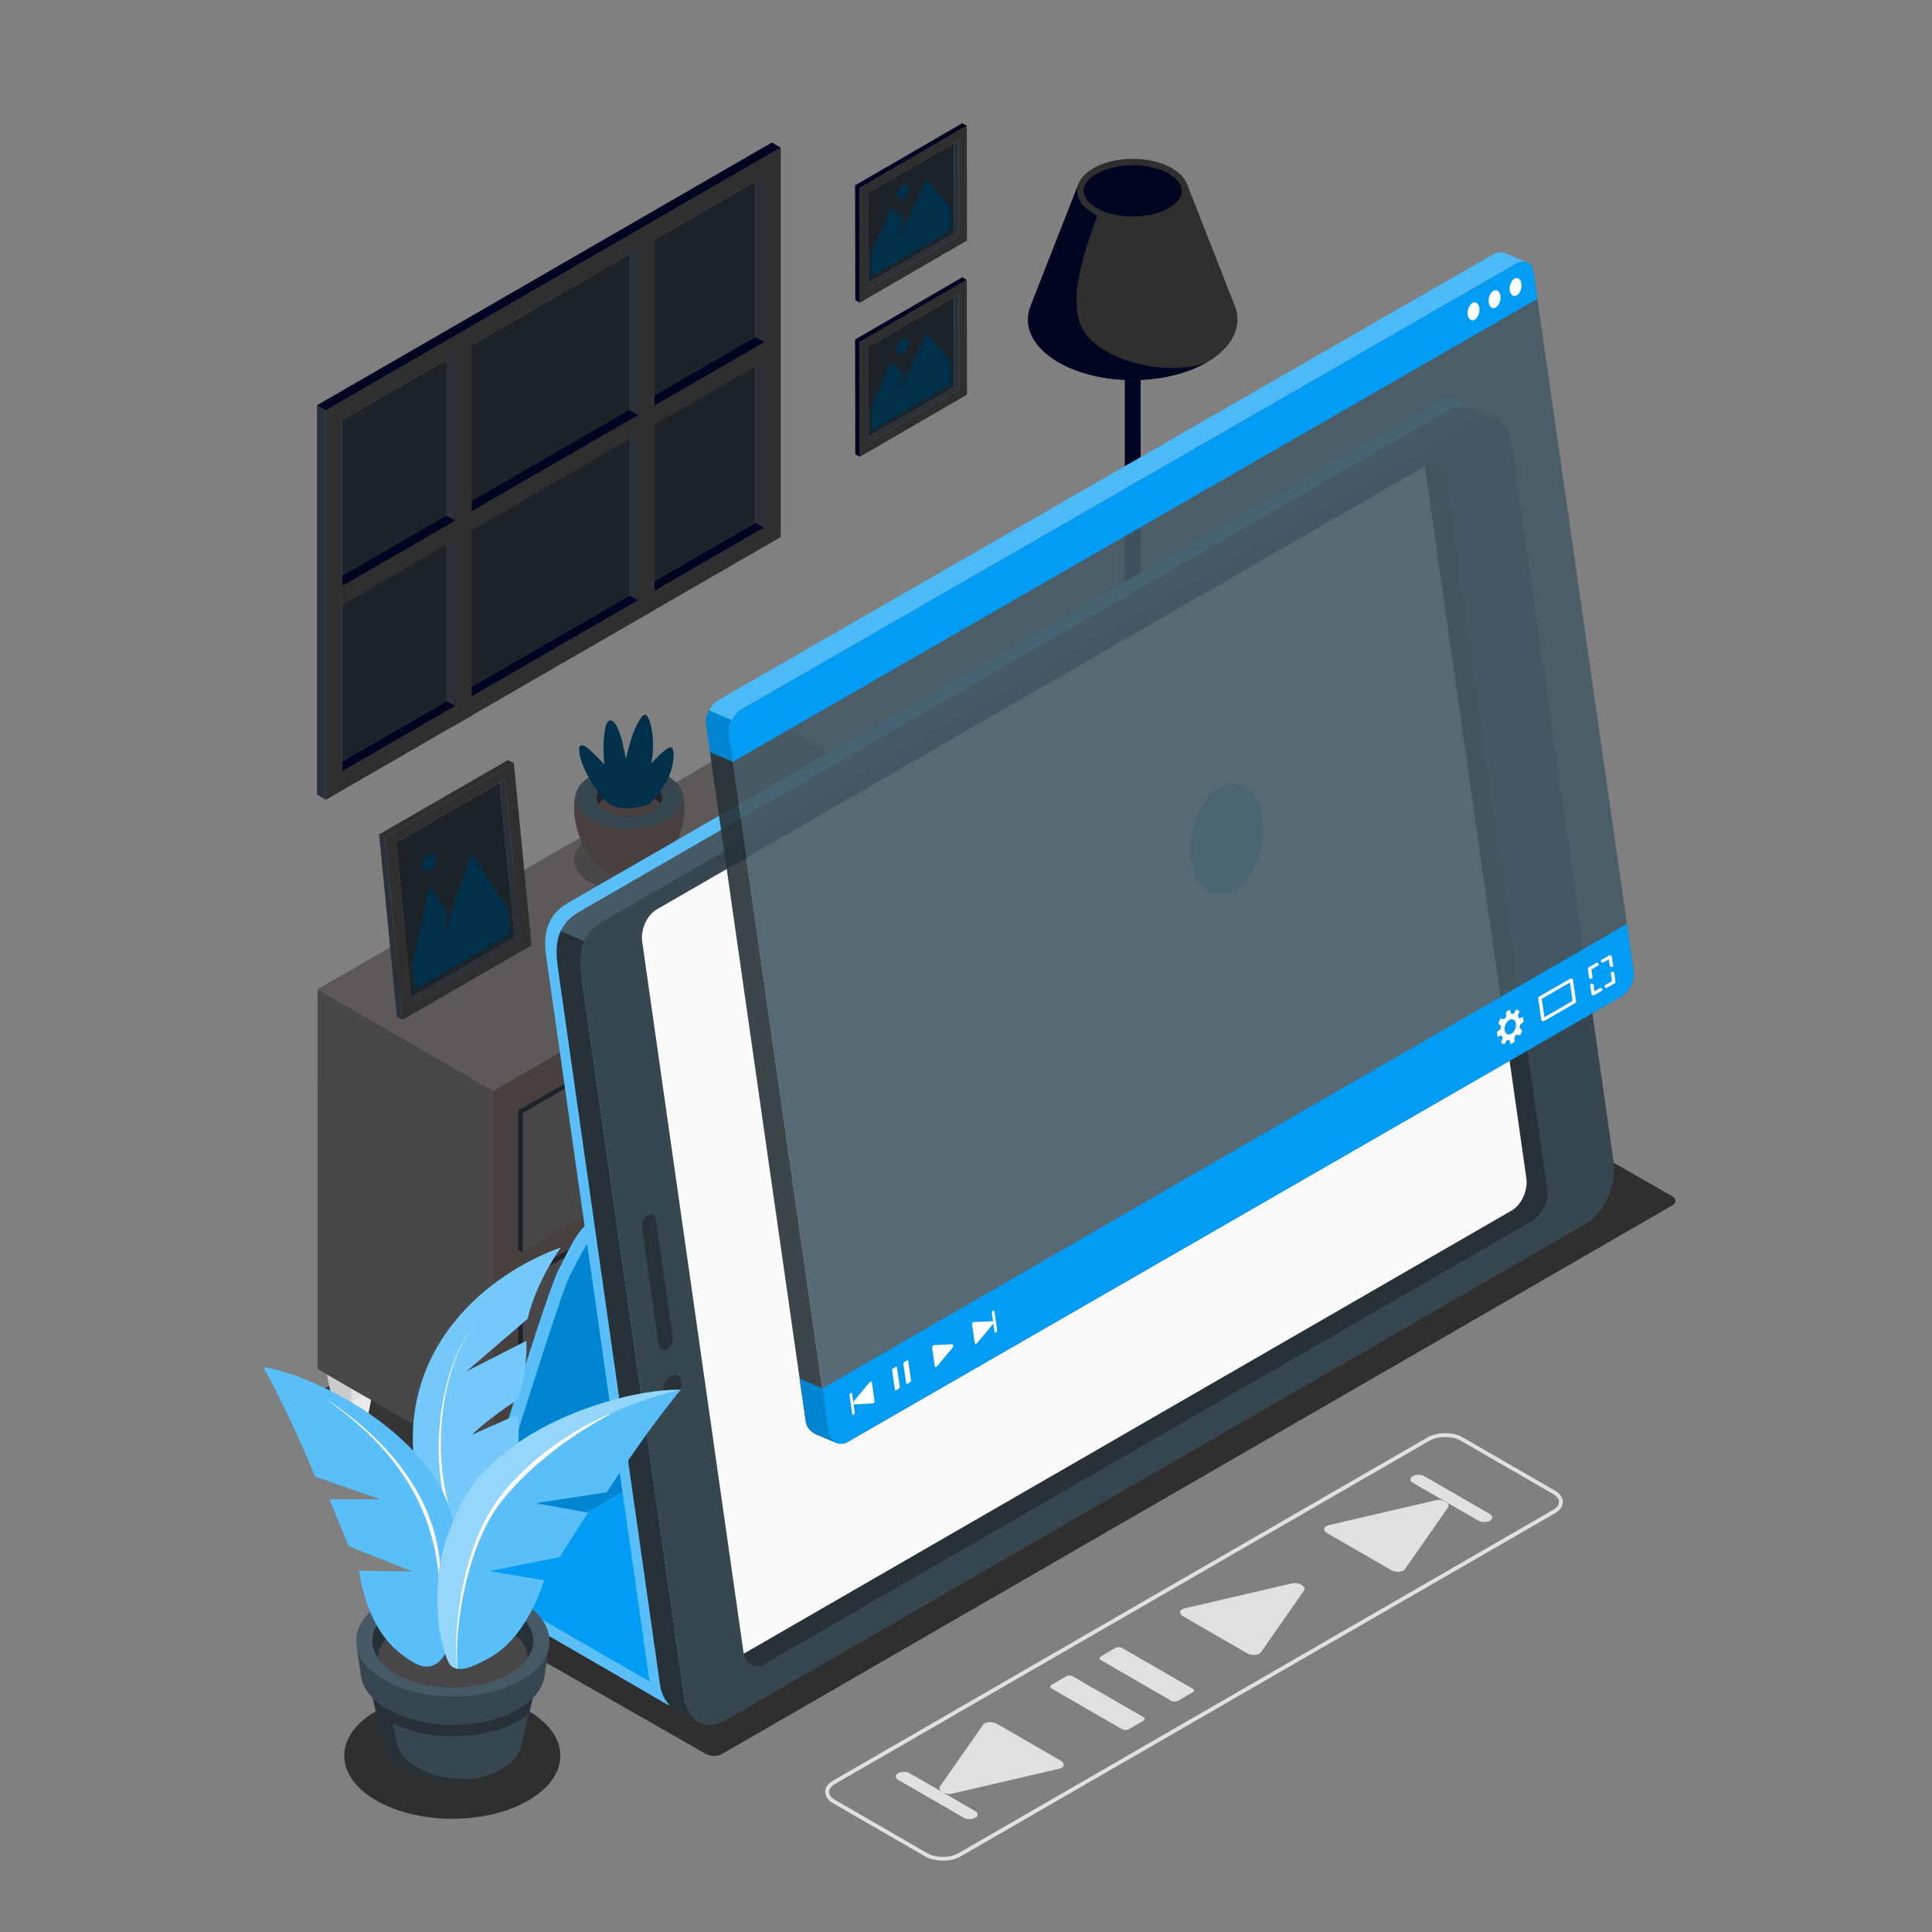 <svg width="173" height="173" viewBox="0 0 173 173" fill="none" xmlns="http://www.w3.org/2000/svg">
<rect x="0" y="0" width="173" height="173" fill="#808080" stroke="none"/>
<path d="M43.441 136.529L26.411 126.714C26.015 126.486 26.014 126.115 26.41 125.885L68.499 101.497C68.894 101.268 69.536 101.267 69.932 101.496L86.963 111.31C87.359 111.539 87.359 111.911 86.963 112.14L44.874 136.528C44.479 136.758 43.837 136.758 43.441 136.529Z" fill="#353535"/>
<path d="M63.229 157.07L36.502 141.795C36.113 141.571 36.113 141.206 36.502 140.982L121.611 91.846C122 91.621 122.631 91.621 123.02 91.846L149.746 107.121C150.135 107.346 150.135 107.71 149.746 107.935L64.638 157.07C64.249 157.294 63.618 157.294 63.229 157.07Z" fill="#2F2F2F"/>
<path d="M95.801 92.104C92.702 93.893 92.702 96.795 95.801 98.584C98.9 100.374 103.926 100.374 107.025 98.584C110.124 96.795 110.124 93.894 107.025 92.104C103.926 90.315 98.9 90.315 95.801 92.104Z" fill="#EBEBEB"/>
<path d="M47.341 153.218C51.119 155.424 51.119 159 47.341 161.206C43.563 163.412 37.438 163.412 33.66 161.206C29.882 159 29.882 155.424 33.66 153.218C37.438 151.012 43.563 151.012 47.341 153.218Z" fill="#2F2F2F"/>
<path d="M47.044 127.036L45.581 134.292L44.159 135.113L42.75 134.299L41.275 127.036L44.16 125.371L47.044 127.036Z" fill="#E0E0E0"/>
<path opacity="0.05" d="M47.044 127.036L45.581 134.292L44.159 135.113L42.75 134.299L41.275 127.036L44.16 125.371L47.044 127.036Z" fill="black"/>
<path d="M44.159 135.113V128.702L47.044 127.036L45.581 134.292L44.159 135.113Z" fill="#EBEBEB"/>
<path opacity="0.05" d="M47.044 127.036L46.099 131.722L44.159 132.842L42.228 131.727L41.275 127.036L44.16 125.371L47.044 127.036Z" fill="black"/>
<path d="M34.361 119.714L32.898 126.969L31.476 127.79L30.067 126.977L28.592 119.714L31.477 118.049L34.361 119.714Z" fill="#E0E0E0"/>
<path opacity="0.05" d="M34.361 119.714L32.898 126.969L31.476 127.79L30.067 126.977L28.592 119.714L31.477 118.049L34.361 119.714Z" fill="black"/>
<path d="M31.476 127.79L31.477 121.379L34.361 119.714L32.898 126.969L31.476 127.79Z" fill="#EBEBEB"/>
<path opacity="0.05" d="M34.361 119.714L33.416 124.399L31.476 125.519L29.545 124.404L28.592 119.714L31.477 118.049L34.361 119.714Z" fill="black"/>
<path opacity="0.05" d="M84.56 105.375L83.098 112.631L81.676 113.452L80.267 112.638L78.791 105.375L81.676 103.71L84.56 105.375Z" fill="black"/>
<path d="M81.676 113.452L81.676 107.041L84.56 105.375L83.098 112.631L81.676 113.452Z" fill="#EBEBEB"/>
<path opacity="0.05" d="M84.561 105.375L83.616 110.061L81.676 111.181L79.745 110.066L78.792 105.375L81.676 103.71L84.561 105.375Z" fill="black"/>
<path d="M44.159 131.671L28.442 122.597L28.441 88.578L44.159 97.653V131.671Z" fill="#494747"/>
<path d="M44.159 97.653L85.378 73.855L85.378 107.873L44.159 131.671V97.653Z" fill="#483F3F"/>
<path d="M85.378 73.855L44.159 97.653L28.441 88.578L69.66 64.78L85.378 73.855Z" fill="#5E5959"/>
<path d="M46.405 114.505L83.132 93.299L83.132 105.784L83.545 106.023L46.817 127.228L46.404 126.989L46.405 114.505Z" fill="#1C2429"/>
<path d="M46.817 114.743L83.546 93.538L83.545 106.023L46.817 127.228L46.817 114.743Z" fill="#494747"/>
<path d="M64.475 106.908L67.53 105.144C67.926 104.915 68.248 105.02 68.248 105.378C68.248 105.736 67.926 106.212 67.53 106.441L64.474 108.204C64.078 108.433 63.757 108.329 63.757 107.971C63.757 107.613 64.078 107.137 64.475 106.908Z" fill="#E0E0E0"/>
<path d="M46.404 99.43L83.132 78.225L83.131 90.71L83.544 90.948L46.816 112.153L46.403 111.915L46.404 99.43Z" fill="#1C2429"/>
<path d="M46.817 99.669L83.545 78.464L83.544 90.948L46.816 112.153L46.817 99.669Z" fill="#494747"/>
<path d="M64.474 91.834L67.529 90.07C67.925 89.841 68.247 89.946 68.247 90.304C68.247 90.662 67.925 91.138 67.529 91.367L64.474 93.13C64.077 93.359 63.756 93.254 63.756 92.897C63.756 92.538 64.078 92.063 64.474 91.834Z" fill="#E0E0E0"/>
<path d="M59.73 75.029C61.635 76.129 61.635 77.912 59.73 79.012C57.825 80.112 54.736 80.112 52.83 79.012C50.925 77.912 50.925 76.129 52.83 75.029C54.736 73.929 57.825 73.929 59.73 75.029Z" fill="#494747"/>
<path d="M53.246 77.266C51.587 75.573 50.612 71.345 52.23 70.003H60.465C62.083 71.345 61.109 75.57 59.451 77.265C59.437 77.281 59.421 77.296 59.406 77.312C59.387 77.33 59.368 77.349 59.349 77.367C59.302 77.413 59.252 77.457 59.199 77.501C59.185 77.512 59.172 77.521 59.159 77.532C59.118 77.564 59.078 77.596 59.033 77.626C58.963 77.677 58.892 77.723 58.819 77.763C57.454 78.551 55.241 78.551 53.876 77.763C53.803 77.723 53.731 77.676 53.66 77.625C53.619 77.597 53.582 77.567 53.544 77.537C53.527 77.524 53.511 77.512 53.494 77.499C53.443 77.457 53.395 77.414 53.35 77.37C53.328 77.349 53.306 77.328 53.284 77.306C53.272 77.293 53.258 77.28 53.246 77.266Z" fill="#483F3F"/>
<path d="M59.75 69.462C61.629 70.546 61.629 72.305 59.75 73.39C57.871 74.475 54.825 74.475 52.946 73.39C51.067 72.305 51.067 70.546 52.946 69.462C54.825 68.377 57.871 68.377 59.75 69.462Z" fill="#37474F"/>
<path d="M58.418 70.231C59.561 70.891 59.561 71.961 58.418 72.621C57.275 73.281 55.422 73.281 54.278 72.621C53.135 71.961 53.135 70.891 54.278 70.231C55.422 69.571 57.275 69.571 58.418 70.231Z" fill="#1C2429"/>
<path d="M54.279 71.365C55.422 70.705 57.275 70.705 58.418 71.365C58.736 71.549 58.962 71.764 59.103 71.993C58.962 72.222 58.736 72.438 58.418 72.621C57.275 73.281 55.422 73.281 54.279 72.621C53.961 72.438 53.735 72.222 53.594 71.993C53.735 71.764 53.961 71.549 54.279 71.365Z" fill="#483F3F"/>
<path d="M58.166 71.993C58.166 71.993 58.972 71.225 59.663 70.002C60.354 68.779 60.482 67.141 60.124 66.939C59.767 66.737 58.312 68.371 58.312 68.371C58.312 68.371 58.526 67.373 58.465 66.284C58.404 65.195 58.139 64.206 57.827 64.006C57.515 63.806 56.817 65.18 56.518 66.175C56.219 67.171 56.04 67.989 56.04 67.989C56.04 67.989 55.835 66.644 55.504 65.698C55.141 64.665 54.812 64.431 54.556 64.533C54.301 64.635 54.132 65.118 54.058 66.494C54.006 67.458 54.12 68.465 54.12 68.465C54.12 68.465 53.607 67.901 53.037 67.353C52.411 66.753 52.144 66.669 51.965 66.784C51.787 66.899 51.737 67.834 52.706 69.586C53.56 71.132 54.534 71.992 54.534 71.992C54.534 71.992 55.875 72.857 58.166 71.993Z" fill="#01304B"/>
<path d="M36.346 89.553L36.872 89.806L46.607 84.186L46.082 83.932L36.346 89.553Z" fill="#2A3139"/>
<path d="M46.082 83.932L36.821 89.278L35.474 75.426L44.735 70.083L46.082 83.932Z" fill="#1C2429"/>
<path d="M46.009 68.31L34.483 74.964L36.072 91.302L47.598 84.647L46.009 68.31ZM46.607 84.186L36.872 89.807L35.474 75.426L45.209 69.805L46.607 84.186Z" fill="#2F2F2F"/>
<path d="M46.607 84.186L46.082 83.932L44.735 70.083L45.209 69.805L46.607 84.186Z" fill="#2A3139"/>
<path d="M46.009 68.31L45.476 68.063L33.95 74.718L34.483 74.964L46.009 68.31Z" fill="#2E2F30"/>
<path d="M33.95 74.718L34.483 74.964L36.072 91.302L35.539 91.056L33.95 74.718Z" fill="#2A3139"/>
<path d="M45.675 83.669L37.137 88.598L36.91 86.264L38.498 79.409L40.011 81.749L39.698 83.719L42.222 76.446L45.448 81.335L45.675 83.669Z" fill="#01304B"/>
<path d="M38.366 76.523C38.017 76.724 37.765 77.197 37.802 77.578C37.839 77.959 38.152 78.105 38.501 77.904C38.849 77.702 39.102 77.23 39.065 76.849C39.028 76.468 38.715 76.322 38.366 76.523Z" fill="#01304B"/>
<path d="M108.164 93.376H108.158C108.159 92.379 107.505 91.382 106.187 90.62C103.551 89.098 99.276 89.098 96.64 90.62C95.322 91.382 94.668 92.379 94.669 93.376H94.662V94.309C94.678 95.293 95.339 96.275 96.64 97.026C99.276 98.548 103.551 98.548 106.187 97.026C107.489 96.275 108.149 95.293 108.165 94.309V93.376H108.164Z" fill="#E0E0E0"/>
<path d="M96.639 90.62C94.003 92.142 94.003 94.61 96.639 96.132C99.276 97.654 103.55 97.654 106.187 96.132C108.823 94.61 108.823 92.142 106.187 90.62C103.55 89.098 99.276 89.098 96.639 90.62Z" fill="#F0F0F0"/>
<path d="M100.718 30.724H102.138V92.645H102.132C102.149 92.761 102.084 92.881 101.93 92.969C101.653 93.13 101.203 93.13 100.926 92.969C100.772 92.881 100.707 92.761 100.724 92.645H100.718V30.724Z" fill="#000521"/>
<path d="M92.242 27.516H92.238L96.565 16.483H106.292L110.619 27.516H110.614C111.23 29.242 110.383 31.107 108.064 32.446C104.399 34.562 98.457 34.562 94.792 32.446C92.472 31.107 91.625 29.242 92.242 27.516Z" fill="#2F2F2F"/>
<path d="M97.028 29.612C95.266 26.75 97.52 21.332 99.177 16.809L99.179 16.483H96.565L92.238 27.516H92.242C91.625 29.242 92.472 31.107 94.792 32.446C98.457 34.562 104.399 34.562 108.064 32.446C104.752 33.746 98.79 32.474 97.028 29.612Z" fill="#000521"/>
<path d="M104.947 19.125C103.004 20.248 99.852 20.248 97.908 19.125C95.965 18.003 95.965 16.184 97.908 15.062C99.852 13.94 103.004 13.94 104.947 15.062C106.891 16.184 106.891 18.003 104.947 19.125Z" fill="#2F2F2F"/>
<path d="M101.428 19.39C102.658 19.39 103.805 19.118 104.658 18.625C105.412 18.19 105.827 17.646 105.827 17.093C105.827 16.541 105.412 15.997 104.658 15.562C103.805 15.069 102.657 14.797 101.428 14.797C100.198 14.797 99.051 15.069 98.198 15.562C97.443 15.997 97.028 16.541 97.028 17.093C97.028 17.646 97.443 18.19 98.198 18.625C99.051 19.118 100.198 19.39 101.428 19.39Z" fill="#000521"/>
<path d="M67.646 15.323L68.438 15.766V47.242L67.646 46.8V15.323Z" fill="#2A3139"/>
<path d="M67.646 46.8L67.644 16.224L30.643 37.596L30.649 68.169L67.646 46.8Z" fill="#1C2429"/>
<path d="M69.908 48.091V13.22L29.173 36.747L29.173 71.618L69.908 48.091ZM30.643 69.072V37.596L68.438 15.766V47.241L30.643 69.072Z" fill="#2F2F2F"/>
<path d="M68.438 47.242L67.646 46.8L30.649 68.169L30.643 69.072L68.438 47.242Z" fill="#000521"/>
<path d="M56.348 22.746L57.14 22.289V53.764L56.348 53.323V22.746Z" fill="#2A3139"/>
<path d="M39.982 32.203L40.774 31.746V63.222L39.982 62.78V32.203Z" fill="#2A3139"/>
<path d="M29.173 71.618L28.385 71.159V36.288L29.173 36.747L29.173 71.618Z" fill="#2A3139"/>
<path d="M28.385 36.288L29.173 36.747L69.908 13.22L69.12 12.761L28.385 36.288Z" fill="#000521"/>
<path d="M30.643 51.563V52.476L68.44 30.645L67.653 30.186L30.643 51.563Z" fill="#000521"/>
<path d="M30.646 54.172L30.643 52.476L68.44 30.645L68.438 32.344L30.646 54.172Z" fill="#2F2F2F"/>
<path d="M40.775 64.92L42.243 64.072L42.243 29.201L40.775 30.049L40.775 64.92Z" fill="#2F2F2F"/>
<path d="M57.137 55.464L58.605 54.617L58.605 19.746L57.137 20.593V55.464Z" fill="#2F2F2F"/>
<path d="M40.774 46.627L39.982 46.17V32.203L40.774 31.746V46.627Z" fill="#2A3139"/>
<path d="M57.132 37.174L56.34 36.718L56.34 22.75L57.132 22.294V37.174Z" fill="#2A3139"/>
<path d="M77.337 39.377L77.734 39.612L85.843 34.909L85.447 34.673L77.337 39.377Z" fill="#2A3139"/>
<path d="M85.447 34.673L77.733 39.147L77.717 31.059L85.431 26.589L85.447 34.673Z" fill="#1C2429"/>
<path d="M86.571 25.061L76.97 30.63L76.99 40.906L86.591 35.338L86.571 25.061ZM85.843 34.909L77.734 39.612L77.717 31.059L85.826 26.356L85.843 34.909Z" fill="#2F2F2F"/>
<path d="M85.843 34.908L85.447 34.673L85.431 26.589L85.826 26.356L85.843 34.908Z" fill="#2A3139"/>
<path d="M86.571 25.061L86.168 24.832L76.567 30.401L76.97 30.63L86.571 25.061Z" fill="#000521"/>
<path d="M76.567 30.401L76.97 30.63L76.99 40.906L76.588 40.677L76.567 30.401Z" fill="#000521"/>
<path d="M85.145 34.432L78.033 38.557L78.029 36.502L79.801 32.387L80.912 33.413L80.517 35.137L82.965 29.874L85.141 32.377L85.145 34.432Z" fill="#01304B"/>
<path d="M80.839 30.401C80.549 30.569 80.314 30.978 80.314 31.314C80.315 31.65 80.551 31.785 80.842 31.617C81.132 31.448 81.367 31.039 81.367 30.704C81.366 30.368 81.13 30.232 80.839 30.401Z" fill="#01304B"/>
<path d="M77.337 25.575L77.734 25.811L85.843 21.107L85.447 20.872L77.337 25.575Z" fill="#2A3139"/>
<path d="M85.447 20.872L77.733 25.345L77.717 17.258L85.431 12.787L85.447 20.872Z" fill="#1C2429"/>
<path d="M86.571 11.26L76.97 16.828L76.99 27.105L86.591 21.536L86.571 11.26ZM85.843 21.107L77.734 25.811L77.717 17.258L85.826 12.555L85.843 21.107Z" fill="#2F2F2F"/>
<path d="M85.843 21.107L85.447 20.872L85.431 12.787L85.826 12.554L85.843 21.107Z" fill="#2A3139"/>
<path d="M86.571 11.26L86.168 11.031L76.567 16.599L76.97 16.828L86.571 11.26Z" fill="#000521"/>
<path d="M76.567 16.599L76.97 16.828L76.99 27.105L76.588 26.875L76.567 16.599Z" fill="#000521"/>
<path d="M85.145 20.631L78.033 24.756L78.029 22.7L79.801 18.586L80.912 19.612L80.517 21.335L82.965 16.073L85.141 18.576L85.145 20.631Z" fill="#01304B"/>
<path d="M80.839 16.599C80.549 16.767 80.314 17.177 80.314 17.512C80.315 17.848 80.551 17.984 80.842 17.815C81.132 17.647 81.367 17.238 81.367 16.902C81.366 16.567 81.13 16.431 80.839 16.599Z" fill="#01304B"/>
<path d="M121.981 95.367L123.528 94.474C123.528 94.474 131.745 67.67 132.51 66.116C133.275 64.563 131.892 63.77 130.412 64.625L53.283 109.097C51.804 109.952 51.338 111.126 50.023 113.682C48.707 116.239 41.287 140.868 41.287 140.868C41.177 141.441 41.442 142.021 41.948 142.314L59.509 152.485L140.183 105.91L121.981 95.367Z" fill="#029CF5"/>
<path opacity="0.35" d="M121.981 95.367L123.528 94.474C123.528 94.474 131.745 67.67 132.51 66.116C133.275 64.563 131.892 63.77 130.412 64.625L53.283 109.097C51.804 109.952 51.338 111.126 50.023 113.682C48.707 116.239 41.287 140.868 41.287 140.868C41.177 141.441 41.442 142.021 41.948 142.314L59.509 152.485L140.183 105.91L121.981 95.367Z" fill="white"/>
<path d="M50.991 114.301C49.99 116.238 42.265 141.391 42.265 141.391L124.505 93.91C124.505 93.91 132.662 68.345 133.478 66.734C134.294 65.124 132.86 64.389 131.381 65.243L54.251 109.716C52.772 110.57 51.992 112.363 50.991 114.301Z" fill="#029CF5"/>
<path opacity="0.15" d="M50.991 114.301C49.99 116.238 42.265 141.391 42.265 141.391L124.505 93.91C124.505 93.91 132.662 68.345 133.478 66.734C134.294 65.124 132.86 64.389 131.381 65.243L54.251 109.716C52.772 110.57 51.992 112.363 50.991 114.301Z" fill="black"/>
<path d="M122.939 94.816L42.265 141.391L60.13 151.708L140.805 105.134L122.939 94.816Z" fill="#029CF5"/>
<path d="M128.556 36.076L50.832 80.868C49.128 81.852 48.596 83.445 48.897 85.544L58.093 150.094C58.394 152.194 60.066 153.421 61.77 152.437L138.806 107.979C140.511 106.995 141.649 104.496 141.348 102.397L132.186 38.094C131.886 35.996 130.261 35.092 128.556 36.076Z" fill="#029CF5"/>
<path opacity="0.35" d="M128.556 36.076L50.832 80.868C49.128 81.852 48.596 83.445 48.897 85.544L58.093 150.094C58.394 152.194 60.066 153.421 61.77 152.437L138.806 107.979C140.511 106.995 141.649 104.496 141.348 102.397L132.186 38.094C131.886 35.996 130.261 35.092 128.556 36.076Z" fill="white"/>
<path d="M133.795 37.446C133.183 37.207 132.451 37.274 131.699 37.706L54.661 82.168C53.844 82.639 53.158 83.463 52.695 84.423L50.208 83.37C50.755 82.177 51.709 81.741 52.525 81.265L129.559 36.804C130.345 36.354 131.109 36.302 131.735 36.581L131.734 36.577L133.795 37.446Z" fill="#455A64"/>
<path d="M60.592 153.086L60.592 153.082C59.828 152.768 59.261 151.976 59.095 150.822L49.981 86.846C49.793 85.535 49.732 84.359 50.209 83.368L52.696 84.422C52.63 84.559 52.57 84.7 52.51 84.844C52.465 84.959 52.425 85.075 52.389 85.189C52.382 85.206 52.376 85.226 52.373 85.243C52.326 85.374 52.289 85.51 52.256 85.645C52.219 85.784 52.188 85.928 52.165 86.067C52.143 86.173 52.13 86.279 52.121 86.385C52.059 86.842 52.059 87.305 52.122 87.748L61.283 152.049C61.45 153.215 62.028 154.015 62.801 154.324L60.592 153.086Z" fill="#263238"/>
<path d="M131.698 37.71L53.974 82.502C52.269 83.486 51.737 85.079 52.038 87.178L61.282 152.052C61.582 154.152 63.207 155.055 64.912 154.071L141.948 109.613C143.652 108.629 144.79 106.13 144.49 104.031L135.328 39.729C135.028 37.63 133.402 36.726 131.698 37.71Z" fill="#37474F"/>
<path d="M137.218 109.318L68.455 148.999C67.572 149.509 66.73 149.041 66.574 147.953L57.503 84.317C57.348 83.229 57.937 81.934 58.821 81.424L127.583 41.742C128.467 41.232 129.309 41.7 129.464 42.788L138.535 106.424C138.691 107.513 138.101 108.808 137.218 109.318Z" fill="#263238"/>
<path d="M57.503 84.317L66.574 147.953C66.58 147.996 66.589 148.037 66.598 148.079L135.36 108.397C136.244 107.887 136.833 106.592 136.677 105.504L127.583 41.743L58.821 81.424C57.937 81.934 57.348 83.229 57.503 84.317Z" fill="#FAFAFA"/>
<path d="M61.011 123.721C61.089 124.268 60.792 124.919 60.348 125.176C59.904 125.433 59.48 125.197 59.402 124.65C59.324 124.103 59.62 123.451 60.064 123.195C60.509 122.938 60.932 123.174 61.011 123.721Z" fill="#263238"/>
<path d="M58.003 108.82C57.658 109.019 57.427 109.526 57.488 109.951L58.991 120.429C59.052 120.854 59.381 121.037 59.727 120.838C60.072 120.639 60.303 120.132 60.242 119.707L58.739 109.229C58.678 108.804 58.349 108.621 58.003 108.82Z" fill="#263238"/>
<g opacity="0.5">
<path d="M106.642 76.99C107.003 79.517 108.737 80.733 110.514 79.707C112.29 78.681 113.438 75.801 113.076 73.274C112.714 70.747 110.98 69.53 109.204 70.557C107.427 71.583 106.28 74.463 106.642 76.99Z" fill="#029CF5"/>
</g>
<path opacity="0.9" d="M137.28 24.133C137.269 24.092 137.258 24.054 137.238 24.017C137.242 24.009 137.236 24.001 137.23 23.992C137.219 23.951 137.199 23.914 137.18 23.881C137.152 23.823 137.115 23.77 137.069 23.722C137.056 23.697 137.033 23.677 137.011 23.657C136.994 23.641 136.982 23.625 136.961 23.613C136.927 23.581 136.894 23.557 136.852 23.534C136.852 23.534 136.846 23.53 136.84 23.526C136.798 23.502 136.751 23.483 136.705 23.468C136.422 23.371 136.081 23.414 135.724 23.618L66.417 63.494C65.658 63.932 65.134 64.948 65.336 66.365L74.226 128.449C74.322 129.121 75.228 129.506 75.858 129.144L145.123 89.266C145.882 88.827 146.407 87.815 146.291 87.001L137.312 24.291C137.304 24.237 137.292 24.183 137.28 24.133Z" fill="#455A64"/>
<path d="M136.705 23.468C136.422 23.371 136.081 23.414 135.723 23.618L66.418 63.494C65.658 63.932 65.134 64.948 65.249 65.758L65.603 68.225L63.575 67.35L63.225 64.913C63.109 64.103 63.63 63.091 64.389 62.653L133.7 22.777C134.093 22.547 134.471 22.527 134.764 22.657C135.052 22.785 136.369 23.339 136.705 23.468Z" fill="#029CF5"/>
<path d="M137.308 24.283C137.187 23.48 136.48 23.182 135.724 23.619L66.417 63.495C65.656 63.934 65.134 64.947 65.25 65.758L65.605 68.226L137.663 26.766L137.308 24.283Z" fill="#029CF5"/>
<path opacity="0.3" d="M135.723 23.619L66.418 63.495C66.042 63.715 65.718 64.074 65.51 64.481L63.493 63.623C63.703 63.22 64.019 62.864 64.391 62.652L133.699 22.776C134.093 22.547 134.47 22.528 134.764 22.657C135.05 22.786 136.366 23.335 136.699 23.466C136.423 23.369 136.078 23.415 135.723 23.619Z" fill="white"/>
<path opacity="0.15" d="M63.573 67.356L63.224 64.912C63.165 64.501 63.276 64.037 63.493 63.622L65.513 64.477C65.296 64.888 65.193 65.346 65.252 65.758L65.605 68.226L63.573 67.356Z" fill="black"/>
<path d="M131.841 27.134C131.552 27.301 131.366 27.769 131.424 28.18C131.483 28.591 131.765 28.788 132.054 28.622C132.343 28.455 132.529 27.987 132.47 27.576C132.412 27.165 132.13 26.967 131.841 27.134Z" fill="white"/>
<path d="M133.724 26.045C133.435 26.211 133.249 26.68 133.307 27.09C133.366 27.501 133.648 27.699 133.937 27.532C134.226 27.366 134.412 26.897 134.354 26.486C134.295 26.075 134.013 25.878 133.724 26.045Z" fill="white"/>
<path d="M135.607 24.955C135.318 25.122 135.132 25.59 135.191 26.001C135.249 26.412 135.531 26.61 135.82 26.443C136.109 26.276 136.295 25.808 136.237 25.397C136.178 24.986 135.896 24.789 135.607 24.955Z" fill="white"/>
<path opacity="0.9" d="M74.868 129.196L74.786 129.162L73.113 128.45C72.66 128.262 72.324 127.906 72.198 127.497C72.18 127.435 72.166 127.373 72.157 127.311L63.572 67.351L65.602 68.227L74.225 128.449C74.242 128.568 74.287 128.671 74.34 128.759C74.528 129.073 74.868 129.196 74.868 129.196Z" fill="#263238"/>
<path d="M146.291 87.001L145.68 82.732L73.635 124.327L74.226 128.449C74.322 129.121 75.228 129.506 75.858 129.144L145.123 89.266C145.882 88.828 146.407 87.815 146.291 87.001Z" fill="#029CF5"/>
<path d="M74.34 128.758C74.288 128.671 74.243 128.568 74.226 128.448L73.636 124.327L71.605 123.457L72.157 127.311C72.166 127.373 72.18 127.435 72.198 127.496C72.325 127.906 72.661 128.261 73.113 128.45L74.786 129.162L74.844 129.185C74.766 129.153 74.499 129.025 74.34 128.758Z" fill="#029CF5"/>
<path opacity="0.15" d="M74.34 128.758C74.288 128.671 74.243 128.568 74.226 128.448L73.636 124.327L71.605 123.457L72.157 127.311C72.166 127.373 72.18 127.435 72.198 127.496C72.325 127.906 72.661 128.261 73.113 128.45L74.786 129.162L74.844 129.185C74.766 129.153 74.499 129.025 74.34 128.758Z" fill="black"/>
<path d="M83.699 122.31L83.468 120.698C83.451 120.583 83.521 120.456 83.603 120.452L85.256 120.37C85.365 120.365 85.394 120.57 85.3 120.682L83.879 122.375C83.808 122.459 83.715 122.426 83.699 122.31Z" fill="white"/>
<path d="M87.279 120.243L87.049 118.631C87.032 118.516 87.102 118.389 87.184 118.385L88.836 118.303C88.946 118.298 88.975 118.503 88.881 118.615L87.459 120.308C87.388 120.392 87.296 120.359 87.279 120.243Z" fill="white"/>
<path d="M89.191 119.319C89.127 119.357 89.065 119.322 89.053 119.242L88.816 117.587C88.805 117.507 88.848 117.412 88.913 117.375C88.978 117.338 89.04 117.372 89.051 117.452L89.288 119.107C89.3 119.187 89.256 119.282 89.191 119.319Z" fill="white"/>
<path d="M78.308 125.423L78.077 123.811C78.061 123.695 77.968 123.661 77.898 123.746L76.476 125.439C76.382 125.551 76.411 125.756 76.521 125.751L78.174 125.669C78.256 125.665 78.325 125.538 78.308 125.423Z" fill="white"/>
<path d="M76.444 126.679C76.509 126.642 76.552 126.547 76.541 126.467L76.304 124.812C76.293 124.732 76.231 124.697 76.166 124.735C76.101 124.772 76.058 124.867 76.069 124.947L76.306 126.603C76.317 126.682 76.379 126.716 76.444 126.679Z" fill="white"/>
<path d="M138.189 91.451C138.163 91.452 138.135 91.447 138.11 91.436C138.058 91.415 138.022 91.372 138.016 91.325L137.736 89.372C137.729 89.324 137.752 89.279 137.797 89.254L140.603 87.634C140.647 87.608 140.707 87.606 140.757 87.628C140.809 87.649 140.845 87.692 140.851 87.739L141.131 89.692C141.138 89.74 141.115 89.785 141.07 89.81L138.264 91.43C138.242 91.443 138.216 91.45 138.189 91.451ZM138.057 89.436L138.292 91.082L140.811 89.628L140.575 87.982L138.057 89.436Z" fill="white"/>
<path d="M142.464 87.651C142.379 87.655 142.301 87.598 142.291 87.525L142.178 86.742C142.172 86.694 142.195 86.649 142.239 86.624L142.919 86.231C142.987 86.192 143.085 86.21 143.137 86.271C143.188 86.333 143.174 86.415 143.106 86.455L142.498 86.805L142.6 87.512C142.611 87.585 142.55 87.648 142.464 87.651Z" fill="white"/>
<path d="M144.313 86.584C144.228 86.588 144.15 86.531 144.139 86.458L144.06 85.904L143.596 86.172C143.528 86.212 143.43 86.194 143.378 86.132C143.327 86.07 143.34 85.988 143.409 85.948L144.088 85.556C144.133 85.531 144.192 85.528 144.243 85.55C144.294 85.572 144.33 85.615 144.337 85.662L144.449 86.445C144.459 86.518 144.398 86.581 144.313 86.584Z" fill="white"/>
<path d="M143.846 88.457C143.792 88.459 143.737 88.437 143.702 88.396C143.651 88.334 143.664 88.252 143.733 88.212L144.34 87.862L144.239 87.155C144.229 87.082 144.29 87.019 144.375 87.016C144.46 87.012 144.538 87.069 144.549 87.142L144.661 87.925C144.668 87.973 144.644 88.018 144.6 88.043L143.921 88.435C143.898 88.449 143.872 88.456 143.846 88.457Z" fill="white"/>
<path d="M142.676 89.132C142.65 89.133 142.622 89.128 142.596 89.117C142.545 89.095 142.509 89.053 142.503 89.005L142.391 88.222C142.38 88.149 142.441 88.086 142.526 88.083C142.612 88.079 142.69 88.136 142.7 88.209L142.779 88.763L143.243 88.495C143.312 88.455 143.409 88.473 143.461 88.535C143.512 88.597 143.499 88.679 143.43 88.719L142.751 89.111C142.729 89.123 142.703 89.131 142.676 89.132Z" fill="white"/>
<path d="M134.132 92.84L134.41 92.719C134.428 92.711 134.447 92.719 134.454 92.735C134.482 92.796 134.515 92.852 134.553 92.9C134.562 92.912 134.561 92.948 134.548 92.981L134.428 93.306C134.416 93.339 134.416 93.371 134.428 93.378L134.687 93.522C134.699 93.529 134.722 93.51 134.739 93.479L134.904 93.178C134.921 93.148 134.946 93.124 134.961 93.126C135.018 93.131 135.078 93.128 135.139 93.115C135.155 93.112 135.172 93.124 135.177 93.144L135.255 93.464C135.26 93.483 135.279 93.491 135.297 93.481L135.596 93.308C135.614 93.297 135.627 93.269 135.626 93.245L135.608 92.9C135.607 92.876 135.621 92.841 135.64 92.822C135.688 92.774 135.732 92.722 135.774 92.666C135.793 92.64 135.818 92.623 135.831 92.627L136.084 92.718C136.097 92.723 136.119 92.701 136.134 92.668L136.293 92.319C136.308 92.287 136.31 92.254 136.299 92.245L136.083 92.075C136.072 92.066 136.069 92.033 136.076 92.001C136.092 91.931 136.104 91.86 136.11 91.79C136.113 91.761 136.129 91.728 136.148 91.715L136.409 91.525C136.427 91.511 136.44 91.483 136.437 91.461L136.384 91.092C136.381 91.07 136.364 91.058 136.347 91.066L136.068 91.187C136.05 91.195 136.031 91.187 136.024 91.171C135.996 91.109 135.963 91.054 135.926 91.006C135.916 90.994 135.918 90.958 135.93 90.925L136.05 90.599C136.063 90.567 136.063 90.534 136.05 90.527L135.792 90.383C135.78 90.377 135.756 90.396 135.739 90.426L135.574 90.727C135.558 90.758 135.532 90.781 135.518 90.78C135.461 90.775 135.401 90.778 135.34 90.791C135.324 90.794 135.307 90.781 135.302 90.762L135.223 90.442C135.219 90.423 135.2 90.415 135.182 90.425L134.883 90.598C134.865 90.609 134.852 90.637 134.853 90.661L134.871 91.006C134.872 91.03 134.857 91.064 134.838 91.084C134.791 91.132 134.746 91.184 134.705 91.24C134.686 91.265 134.661 91.283 134.648 91.279L134.395 91.188C134.382 91.183 134.36 91.205 134.345 91.238L134.186 91.587C134.171 91.619 134.169 91.652 134.18 91.661L134.397 91.831C134.408 91.84 134.41 91.873 134.403 91.905C134.387 91.975 134.375 92.046 134.369 92.117C134.366 92.145 134.35 92.178 134.332 92.191L134.07 92.381C134.052 92.394 134.039 92.423 134.043 92.445L134.095 92.814C134.098 92.835 134.115 92.847 134.132 92.84ZM134.733 92.245C134.684 91.901 134.871 91.491 135.15 91.33C135.429 91.169 135.695 91.317 135.745 91.661C135.794 92.005 135.608 92.415 135.328 92.576C135.049 92.737 134.783 92.589 134.733 92.245Z" fill="white"/>
<path d="M80.515 124.331L80.214 124.504C80.177 124.525 80.143 124.506 80.136 124.461L79.881 122.681C79.875 122.636 79.899 122.582 79.936 122.561L80.237 122.387C80.273 122.366 80.308 122.386 80.314 122.431L80.569 124.211C80.576 124.256 80.551 124.309 80.515 124.331Z" fill="white"/>
<path d="M81.524 123.748L81.223 123.922C81.186 123.943 81.151 123.924 81.145 123.879L80.89 122.099C80.883 122.054 80.908 122 80.944 121.979L81.245 121.805C81.282 121.784 81.316 121.803 81.323 121.848L81.578 123.629C81.585 123.674 81.56 123.727 81.524 123.748Z" fill="white"/>
<path d="M111.665 148.038L105.942 144.734C105.532 144.497 105.601 144.129 106.076 144.018L115.658 141.79C116.293 141.643 117.02 142.062 116.764 142.428L112.905 147.96C112.713 148.235 112.075 148.274 111.665 148.038Z" fill="#E0E0E0"/>
<path d="M124.565 140.59L118.843 137.286C118.433 137.05 118.502 136.681 118.977 136.57L128.559 134.342C129.193 134.194 129.92 134.614 129.664 134.981L125.805 140.512C125.613 140.787 124.975 140.827 124.565 140.59Z" fill="#E0E0E0"/>
<path d="M133.409 136.165C133.126 136.328 132.666 136.328 132.383 136.165L126.507 132.773C126.224 132.609 126.224 132.344 126.507 132.18C126.791 132.016 127.251 132.016 127.534 132.18L133.409 135.571C133.693 135.735 133.693 136.001 133.409 136.165Z" fill="#E0E0E0"/>
<path d="M94.994 157.663L89.272 154.359C88.862 154.123 88.223 154.162 88.032 154.436L84.173 159.968C83.917 160.335 84.644 160.754 85.278 160.607L94.86 158.378C95.335 158.268 95.404 157.9 94.994 157.663Z" fill="#E0E0E0"/>
<path d="M87.329 162.769C87.612 162.605 87.612 162.34 87.329 162.176L81.454 158.785C81.17 158.621 80.71 158.621 80.427 158.785C80.143 158.948 80.143 159.214 80.427 159.377L86.302 162.769C86.586 162.933 87.045 162.933 87.329 162.769Z" fill="#E0E0E0"/>
<path d="M102.378 154.088L101.063 154.847C100.903 154.94 100.644 154.94 100.485 154.847L94.166 151.199C94.006 151.107 94.006 150.958 94.166 150.865L95.481 150.106C95.641 150.014 95.9 150.014 96.06 150.106L102.378 153.754C102.538 153.846 102.538 153.996 102.378 154.088Z" fill="#E0E0E0"/>
<path d="M106.788 151.542L105.473 152.302C105.313 152.394 105.054 152.394 104.895 152.302L98.576 148.653C98.416 148.561 98.416 148.412 98.576 148.319L99.891 147.56C100.051 147.468 100.31 147.468 100.469 147.56L106.788 151.208C106.948 151.3 106.948 151.45 106.788 151.542Z" fill="#E0E0E0"/>
<path d="M84.431 166.612C83.857 166.612 83.283 166.486 82.846 166.234L74.599 161.472C74.143 161.209 73.892 160.848 73.892 160.458C73.892 160.067 74.143 159.706 74.599 159.443L127.821 128.715C128.695 128.21 130.117 128.21 130.99 128.715L139.238 133.476C139.694 133.74 139.945 134.1 139.945 134.491C139.945 134.882 139.694 135.243 139.238 135.506L86.015 166.234C85.579 166.486 85.005 166.612 84.431 166.612ZM129.406 128.677C128.894 128.677 128.383 128.79 127.994 129.014L74.772 159.742C74.428 159.941 74.238 160.195 74.238 160.458C74.238 160.72 74.427 160.974 74.772 161.173L83.019 165.934C83.798 166.383 85.064 166.383 85.842 165.934L139.065 135.206C139.409 135.007 139.599 134.754 139.599 134.491C139.599 134.229 139.409 133.975 139.065 133.776L130.817 129.014C130.428 128.79 129.917 128.677 129.406 128.677Z" fill="#E0E0E0"/>
<path d="M48.33 149.496L32.759 149.492L34.369 156.2H34.371C34.494 157.008 35.089 157.797 36.161 158.417C38.583 159.815 42.509 159.815 44.93 158.417C46.084 157.751 46.681 156.887 46.736 156.014L48.33 149.496Z" fill="#37474F"/>
<path d="M46.431 154.093C46.784 153.889 47.092 153.669 47.365 153.44L48.242 149.857C47.842 150.308 47.318 150.731 46.666 151.108C43.381 153.004 38.117 153.052 34.721 151.263L35.116 149.665L34.995 149.496L32.76 149.496L34.369 156.2H34.371C34.494 157.008 35.089 157.798 36.161 158.417C37.886 159.413 40.373 159.695 42.537 159.272C38.658 159.561 35.996 157.865 35.597 156.301C35.438 155.678 35.16 154.297 35.16 154.297C38.4 155.943 43.335 155.878 46.431 154.093Z" fill="#263238"/>
<path d="M49.14 147.512C49.059 147.923 48.886 148.33 48.62 148.722C48.201 149.355 47.548 149.948 46.667 150.457C43.287 152.408 37.805 152.408 34.425 150.457C33.544 149.948 32.891 149.355 32.472 148.722C32.208 148.33 32.035 147.923 31.954 147.512H31.952C31.651 146.045 32.477 144.516 34.425 143.391C37.805 141.438 43.286 141.438 46.667 143.391C48.615 144.516 49.441 146.045 49.14 147.512Z" fill="#455A64"/>
<path d="M48.62 148.722C48.2 149.355 47.547 149.948 46.666 150.457C43.286 152.408 37.805 152.408 34.425 150.457C33.544 149.948 32.891 149.355 32.471 148.722C32.208 148.33 32.034 147.923 31.954 147.512H31.951L32.336 150.151C32.511 151.213 33.302 152.248 34.714 153.061C37.935 154.919 43.156 154.919 46.378 153.061C47.769 152.258 48.56 151.236 48.748 150.189L48.768 150.053L49.14 147.512C49.059 147.923 48.886 148.33 48.62 148.722Z" fill="#37474F"/>
<path d="M45.647 143.979C42.829 142.351 38.262 142.351 35.447 143.979C33.852 144.9 33.162 146.143 33.37 147.344C33.531 148.265 34.224 149.161 35.447 149.867C38.262 151.495 42.83 151.495 45.647 149.867C46.867 149.162 47.56 148.265 47.721 147.346C47.932 146.143 47.241 144.9 45.647 143.979Z" fill="#263238"/>
<path d="M33.846 148.459C34.198 148.971 34.728 149.452 35.447 149.867C38.262 151.494 42.829 151.494 45.647 149.867C46.364 149.452 46.894 148.971 47.245 148.458C47.225 147.484 46.572 146.515 45.285 145.771C42.667 144.259 38.423 144.259 35.808 145.771C34.52 146.515 33.868 147.485 33.846 148.459Z" fill="#494747"/>
<path d="M47.245 118.095L41.753 122.808L47.135 120.066C47.135 120.066 47.281 122.818 46.384 125.294C46.384 125.294 43.748 127.008 42.234 128.484L46.371 126.662C46.371 126.662 46.766 129.42 45.777 133.688C45.519 134.806 44.357 136.966 43.633 138.575C43.306 139.304 42.93 140.026 42.494 140.729C42.47 140.774 42.443 140.815 42.415 140.86C41.433 140.348 40.414 139.853 39.358 139.378C38.628 137.983 37.612 134.51 37.183 131.649C35.548 120.699 43.62 114.074 50.223 111.703C50.224 111.703 48.039 114.672 47.245 118.095Z" fill="#029CF5"/>
<path opacity="0.45" d="M47.245 118.095L41.753 122.808L47.135 120.066C47.135 120.066 47.281 122.818 46.384 125.294C46.384 125.294 43.748 127.008 42.234 128.484L46.371 126.662C46.371 126.662 46.766 129.42 45.777 133.688C45.519 134.806 44.357 136.966 43.633 138.575C43.306 139.304 42.93 140.026 42.494 140.729C42.47 140.774 42.443 140.815 42.415 140.86C41.433 140.348 40.414 139.853 39.358 139.378C38.628 137.983 37.612 134.51 37.183 131.649C35.548 120.699 43.62 114.074 50.223 111.703C50.224 111.703 48.039 114.672 47.245 118.095Z" fill="white"/>
<path d="M42.526 118.738C41.414 119.946 40.796 121.504 40.336 123.054C39.882 124.616 39.618 126.23 39.514 127.851C39.302 131.09 39.8 134.386 41.083 137.353L41.084 137.357C41.12 137.438 41.082 137.531 41.002 137.566C40.92 137.601 40.827 137.564 40.792 137.483C40.791 137.482 40.791 137.481 40.791 137.481C39.533 134.435 39.089 131.097 39.355 127.839C39.487 126.209 39.778 124.592 40.259 123.03C40.746 121.482 41.393 119.928 42.526 118.738Z" fill="white"/>
<path d="M23.563 122.406C23.563 122.406 23.565 122.41 23.57 122.415C23.688 122.618 25.611 125.947 28.229 132.225L34.078 134.26L29.5 134.25L31.216 138.448L36.924 140.722L32.164 140.656C32.164 140.656 32.65 145.399 35.629 147.867C37.273 149.23 38.061 149.395 38.779 149.122C39.657 148.788 40.264 147.559 40.926 145.683C41.588 143.807 41.607 139.784 40.454 135.669C40.148 134.575 39.666 133.531 39.051 132.546C35.532 126.89 27.668 123.071 23.563 122.406Z" fill="#029CF5"/>
<path opacity="0.35" d="M23.563 122.406C23.563 122.406 23.565 122.41 23.57 122.415C23.688 122.618 25.611 125.947 28.229 132.225L34.078 134.26L29.5 134.25L31.216 138.448L36.924 140.722L32.164 140.656C32.164 140.656 32.65 145.399 35.629 147.867C37.273 149.23 38.061 149.395 38.779 149.122C39.657 148.788 40.264 147.559 40.926 145.683C41.588 143.807 41.607 139.784 40.454 135.669C40.148 134.575 39.666 133.531 39.051 132.546C35.532 126.89 27.668 123.071 23.563 122.406Z" fill="white"/>
<path d="M29.513 125.491C32.384 127.408 34.999 129.803 36.864 132.757C37.804 134.222 38.532 135.832 38.977 137.522C39.402 139.215 39.559 140.973 39.412 142.701C39.411 142.71 39.403 142.717 39.393 142.716C39.385 142.716 39.378 142.708 39.378 142.699C39.331 140.969 39.124 139.257 38.65 137.61C38.204 135.959 37.513 134.374 36.633 132.9C34.846 129.955 32.306 127.513 29.494 125.519C29.486 125.513 29.484 125.503 29.49 125.495C29.494 125.488 29.505 125.486 29.513 125.491Z" fill="white"/>
<path d="M60.966 124.449C60.426 124.437 59.815 124.465 59.152 124.532C57.163 124.735 54.699 125.295 52.211 126.221C51.382 126.53 50.55 126.88 49.732 127.271C49.323 127.466 48.918 127.672 48.518 127.888C46.519 128.968 44.659 130.306 43.2 131.908C42.479 132.698 41.863 133.558 41.369 134.481C41.305 134.601 41.235 134.718 41.175 134.841C41.175 134.841 41.175 134.842 41.174 134.843C41.019 135.16 40.88 135.471 40.749 135.779C39.216 139.246 39.086 141.652 39.183 144.32C39.258 146.389 39.962 148.755 40.364 149.143C40.419 149.197 40.48 149.239 40.545 149.277C41.135 149.653 42.073 149.434 43.827 148.453C47.342 146.488 48.721 141.509 48.721 141.509L43.836 140.679L50.108 139.428L52.656 135.453L47.968 134.601L54.339 133.621C58.203 127.688 60.799 124.643 60.957 124.457C60.964 124.453 60.966 124.449 60.966 124.449Z" fill="#029CF5"/>
<path opacity="0.35" d="M60.966 124.449C60.426 124.437 59.815 124.465 59.152 124.532C57.163 124.735 54.699 125.295 52.211 126.221C51.382 126.53 50.55 126.88 49.732 127.271C49.323 127.466 48.918 127.672 48.518 127.888C46.519 128.968 44.659 130.306 43.2 131.908C42.479 132.698 41.863 133.558 41.369 134.481C41.305 134.601 41.235 134.718 41.175 134.841C41.175 134.841 41.175 134.842 41.174 134.843C41.019 135.16 40.88 135.471 40.749 135.779C39.216 139.246 39.086 141.652 39.183 144.32C39.258 146.389 39.962 148.755 40.364 149.143C40.419 149.197 40.48 149.239 40.545 149.277C41.135 149.653 42.073 149.434 43.827 148.453C47.342 146.488 48.721 141.509 48.721 141.509L43.836 140.679L50.108 139.428L52.656 135.453L47.968 134.601L54.339 133.621C58.203 127.688 60.799 124.643 60.957 124.457C60.964 124.453 60.966 124.449 60.966 124.449Z" fill="white"/>
<path opacity="0.35" d="M59.152 124.532C57.163 124.735 54.699 125.295 52.212 126.221C51.382 126.53 50.55 126.88 49.733 127.271C49.324 127.466 48.918 127.672 48.518 127.888C46.519 128.968 44.659 130.306 43.201 131.908C42.48 132.698 41.864 133.558 41.37 134.481C41.305 134.601 41.236 134.718 41.175 134.841C41.175 134.841 41.175 134.843 41.175 134.843C41.02 135.16 40.881 135.471 40.75 135.779C39.217 139.246 39.087 141.652 39.183 144.32C39.258 146.389 39.962 148.755 40.365 149.143C40.42 149.197 40.481 149.24 40.545 149.277C40.658 149.35 40.79 149.392 40.932 149.419C40.499 146.211 42.077 138.076 44.466 134.729C46.952 131.248 52.85 126.199 60.957 124.457L60.951 124.449C60.413 124.438 59.809 124.466 59.152 124.532Z" fill="white"/>
<path d="M40.911 149.421C40.739 147.051 40.931 144.662 41.372 142.325C41.842 139.996 42.55 137.69 43.726 135.596C44.927 133.502 46.654 131.79 48.491 130.275C50.363 128.795 52.414 127.537 54.604 126.611C54.614 126.607 54.626 126.611 54.63 126.622C54.635 126.631 54.63 126.642 54.621 126.647C52.536 127.776 50.548 129.067 48.744 130.585C47.832 131.33 46.96 132.125 46.161 132.987C45.353 133.841 44.596 134.748 44.002 135.757C42.817 137.785 42.073 140.061 41.568 142.365C41.078 144.676 40.832 147.05 40.952 149.418C40.952 149.429 40.944 149.438 40.933 149.439C40.922 149.44 40.913 149.432 40.911 149.421Z" fill="white"/>
</svg>

